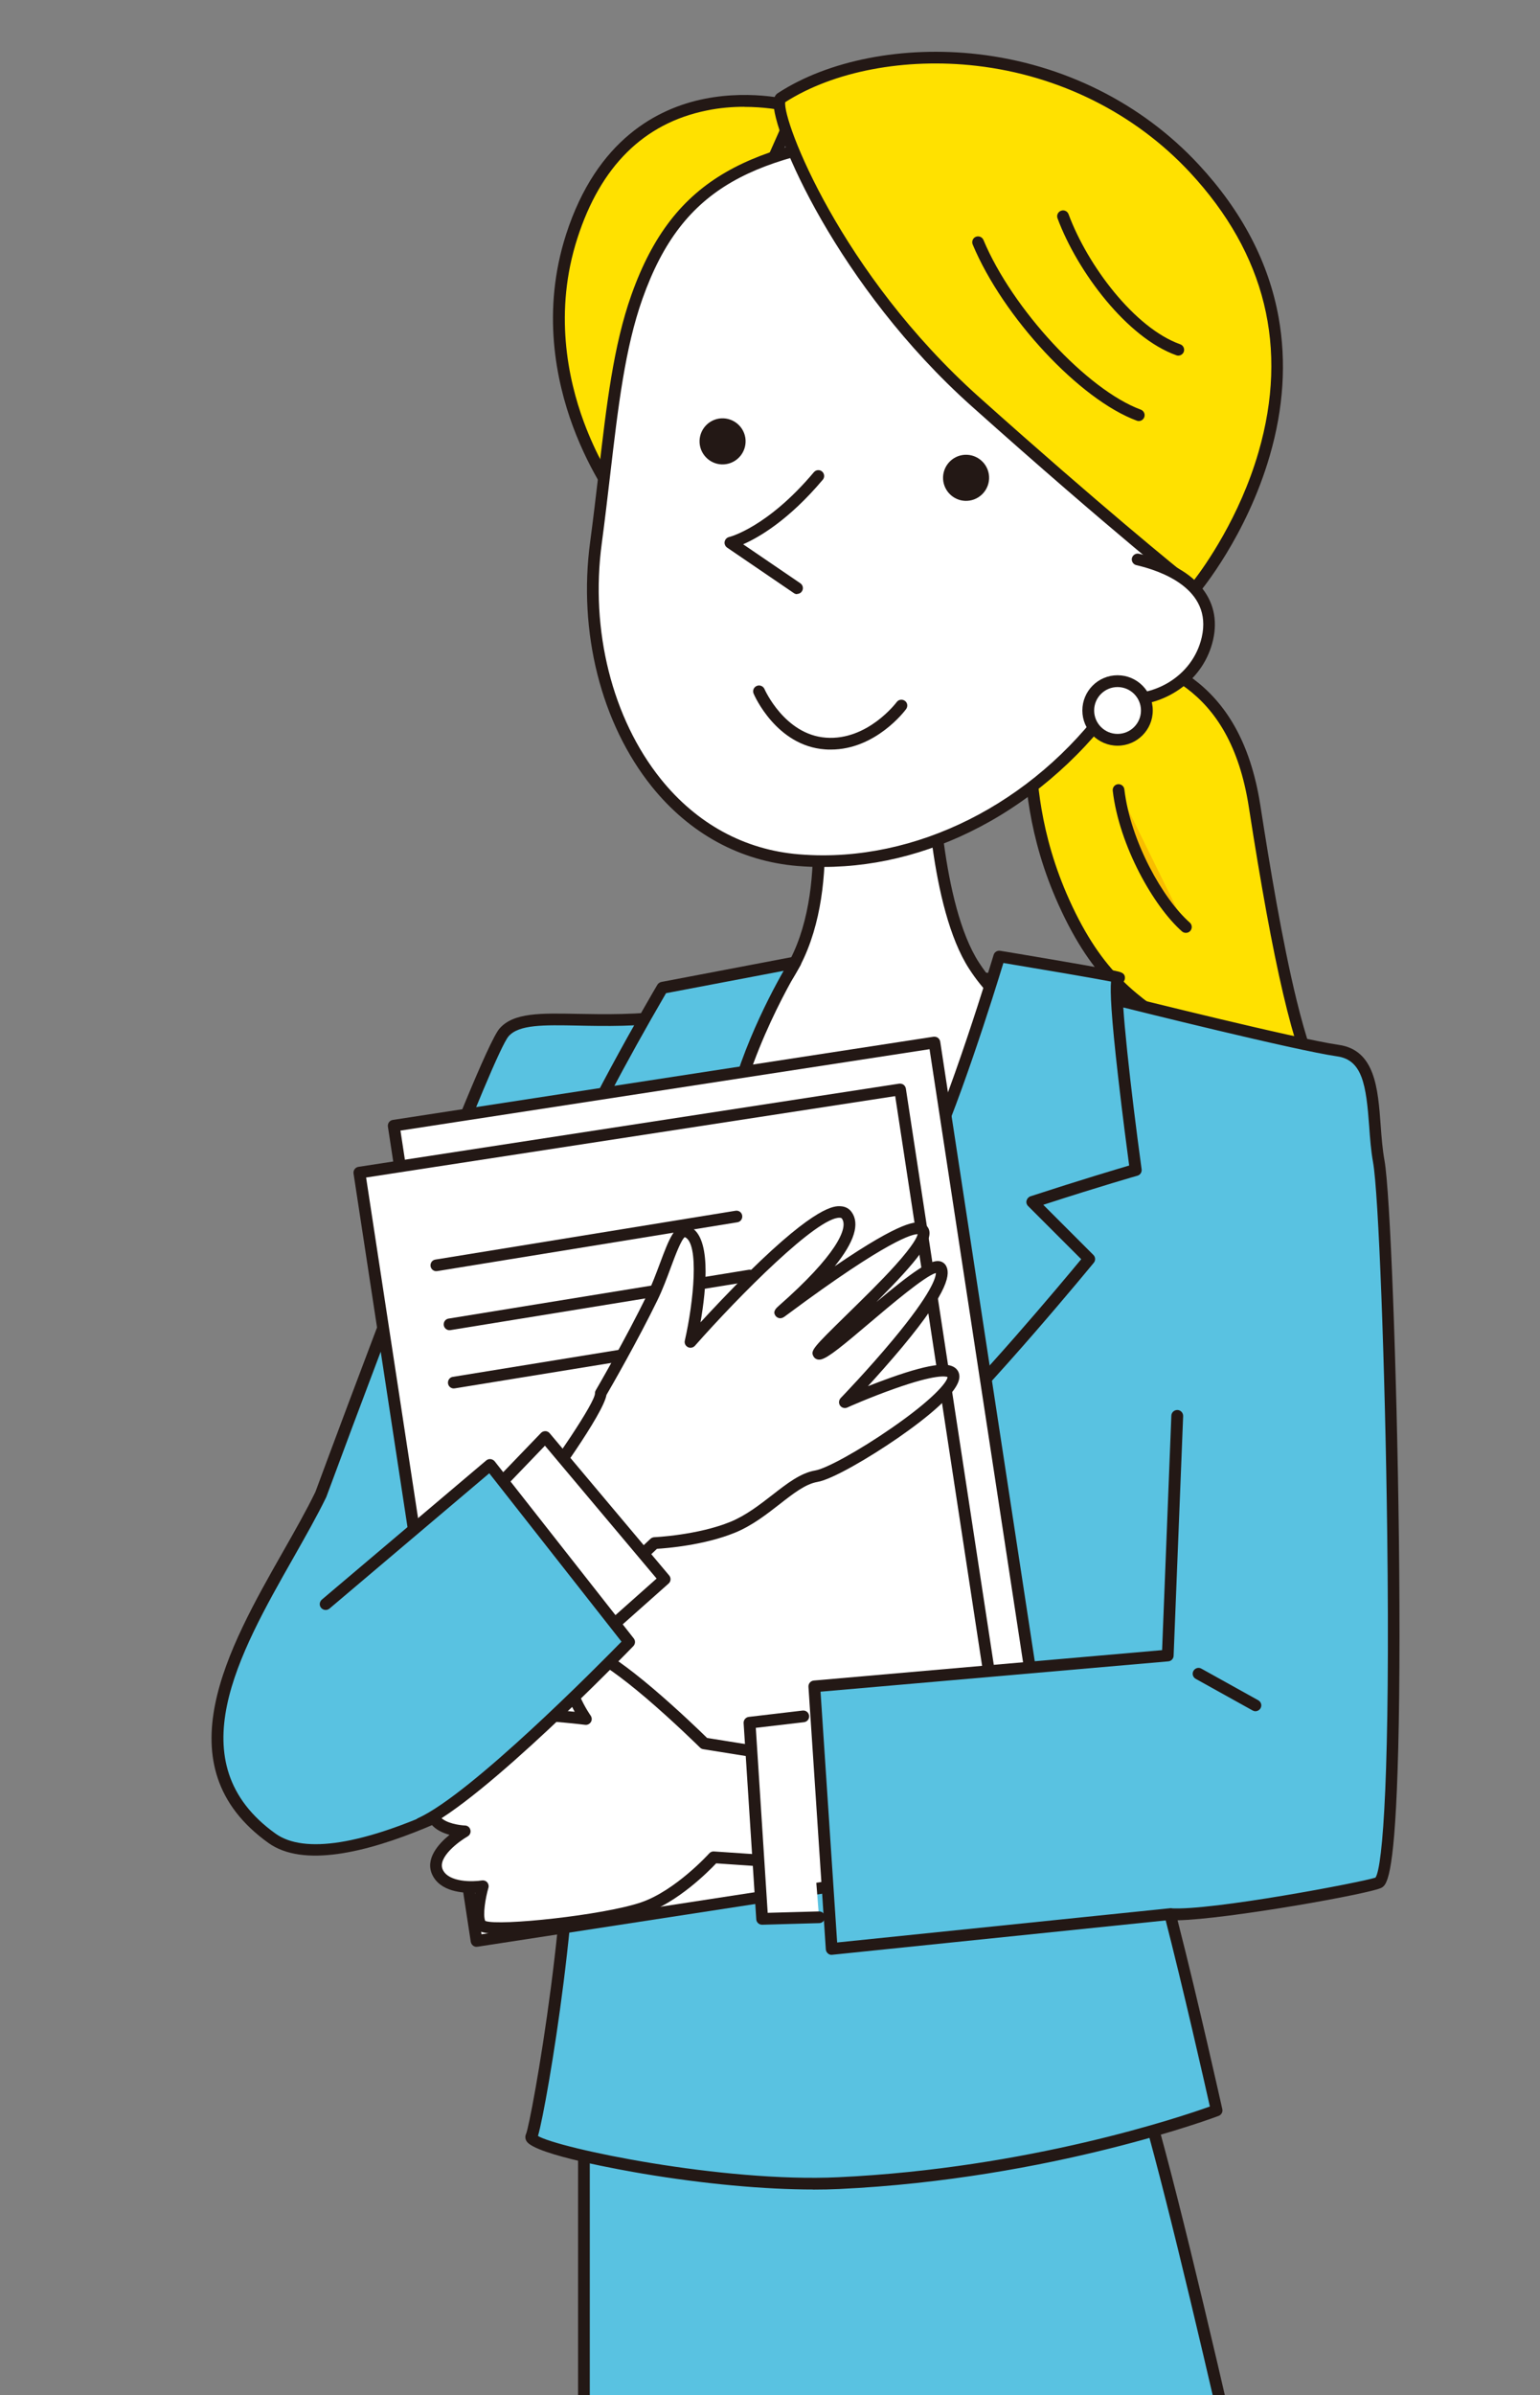 <?xml version="1.0" encoding="UTF-8"?><svg id="_レイヤー_2" xmlns="http://www.w3.org/2000/svg" xmlns:xlink="http://www.w3.org/1999/xlink" viewBox="0 0 163.17 253.64"><rect x="0" y="0" width="163.17" height="253.64" fill="#808080" stroke="none"/><defs><style>.cls-1{fill:#fff;}.cls-2{fill:#59c2e1;}.cls-3{fill:#f9be00;}.cls-4{clip-path:url(#clippath);}.cls-5{fill:none;}.cls-6{fill:#ffe100;}.cls-7{fill:#231815;}</style><clipPath id="clippath"><rect class="cls-5" width="163.17" height="253.64"/></clipPath></defs><g id="_レイヤー_5のコピー"><g class="cls-4"><path class="cls-6" d="m114.61,68.04c6.43,1.61,16.06,2.89,18.31,17.35,2.25,14.46,5.14,30.2,8.67,31.48,3.53,1.29-3.53-1.29-3.53-1.29,0,0-2.57.96-9.32-3.86-6.75-4.82-11.51-6.21-16.01-16.17-4.5-9.96-3.27-17.88-3.91-18.85"/><path class="cls-7" d="m142.62,117.84c-.09,0-.17-.01-.25-.03h0s-.18-.06-.18-.06c0,0-.01,0-.02,0l-4.15-1.51c-.85.16-3.73.23-9.64-4-1.31-.94-2.54-1.74-3.74-2.52-4.91-3.2-8.79-5.73-12.48-13.9-3.3-7.3-3.56-13.46-3.7-16.77-.04-.89-.08-1.8-.17-2.01-.19-.29-.11-.66.18-.85.29-.19.68-.1.87.18.26.4.3,1.05.37,2.62.14,3.22.39,9.23,3.59,16.31,3.54,7.84,7.29,10.28,12.03,13.37,1.2.78,2.44,1.59,3.78,2.55,6.25,4.47,8.73,3.78,8.76,3.77.14-.05.27-.05.41,0,0,0,.45.16,1.07.39-2.28-3.89-4.44-13.21-7.03-29.91-2.03-13.06-10.05-14.98-16.49-16.51-.46-.11-.92-.22-1.36-.33-.33-.08-.54-.42-.45-.75s.42-.54.75-.45c.43.11.88.22,1.34.33,6.45,1.54,15.27,3.64,17.43,17.53.98,6.29,2.3,14.32,3.84,20.63,2.05,8.36,3.65,10.08,4.43,10.37l.76.28s.01,0,.02,0c.13.05.21.07.21.08h0c.25.13.53.36.38.8-.11.31-.33.4-.54.4Z"/><path class="cls-3" d="m118.51,83.67c.69,5.88,4.37,12.07,7.14,14.5"/><path class="cls-7" d="m125.65,98.79c-.15,0-.29-.05-.41-.15-3-2.64-6.66-9.08-7.34-14.9-.04-.34.2-.65.54-.69.34-.04.65.2.69.54.65,5.52,4.1,11.62,6.93,14.11.26.23.28.62.06.88-.12.14-.29.21-.47.21Z"/><path class="cls-2" d="m61.87,222.41v67.47h75.39s-13.49-62.33-17.35-71.64l-58.04,4.18Z"/><path class="cls-7" d="m137.26,290.49H61.87c-.34,0-.62-.28-.62-.62v-67.47c0-.33.25-.6.58-.62l58.04-4.18c.27-.02.52.13.62.38,3.83,9.26,16.83,69.2,17.38,71.75.04.18,0,.38-.12.52-.12.15-.3.23-.48.23Zm-74.77-1.24h74c-1.53-7.01-13.23-60.55-16.99-70.37l-57.01,4.1v66.27Z"/><path class="cls-2" d="m60.16,184.82c1.61,12.85-3.21,40.16-3.86,41.44-.64,1.29,19.38,5.55,32.55,4.93,22.7-1.07,40.05-7.71,40.05-7.71,0,0-2.66-11.97-4.94-20.77,4.38.29,21.49-2.94,22.11-3.35,2.89-1.93,1.16-69.96,0-76.39-.85-4.74.17-11.08-4.33-11.72-4.5-.64-22.49-5.14-22.49-5.14,0,0-16.71-3.53-27.95-3.53s-10.44,3.69-19.76,4.98c-9.32,1.29-15.9-.8-18.15,1.77-2.25,2.57-19.4,48.91-19.4,48.91-5.36,11.06-18.51,26.89-5.19,36.44,7.88,5.65,31.34-9.85,31.34-9.85Z"/><path class="cls-7" d="m86.16,231.87c-5.17,0-11.58-.59-18.06-1.68-1.89-.32-11.36-1.97-12.3-3.42-.16-.25-.18-.54-.06-.79.53-1.18,5.18-26.78,3.9-40.1-4.38,2.78-23.84,14.56-31.2,9.29-11.36-8.14-4.21-20.72,1.53-30.82,1.28-2.25,2.49-4.38,3.45-6.36,1.81-4.89,17.25-46.5,19.51-49.07,1.48-1.69,4.33-1.63,8.29-1.55,2.81.05,6.3.12,10.25-.42,3.95-.54,6.03-1.53,8.04-2.48,2.72-1.29,5.3-2.5,11.8-2.5,11.18,0,27.91,3.51,28.08,3.55,0,0,.01,0,.02,0,.18.04,18.01,4.5,22.43,5.13,3.86.55,4.16,4.61,4.45,8.53.09,1.25.19,2.54.4,3.69.6,3.33,1.31,22.01,1.53,39.99.12,9.93.07,18.47-.14,24.69-.38,11.49-1.21,12.04-1.66,12.34-.91.61-16.43,3.37-21.65,3.47,2.21,8.62,4.71,19.88,4.74,20,.07.3-.1.6-.38.71-.17.07-17.7,6.69-40.24,7.75-.86.04-1.77.06-2.73.06Zm-29.18-5.68c2.13,1.3,19.59,4.96,31.85,4.38,20.21-.95,36.35-6.41,39.36-7.49-.54-2.42-2.84-12.58-4.81-20.22-.05-.19,0-.4.12-.55.13-.15.32-.24.52-.22,4.33.28,20.29-2.77,21.72-3.25.78-1.15,1.56-11.35,1.24-36.55-.22-17.68-.92-36-1.5-39.21-.22-1.22-.32-2.54-.41-3.82-.32-4.34-.71-7.01-3.39-7.39-4.46-.64-21.66-4.93-22.54-5.15-.51-.11-16.88-3.52-27.81-3.52-6.23,0-8.68,1.16-11.27,2.39-2.1.99-4.27,2.02-8.4,2.59-4.04.56-7.59.49-10.44.43-3.62-.07-6.23-.12-7.33,1.13-1.59,1.82-12.41,30.13-19.29,48.72,0,.02-.01.04-.02.06-.98,2.02-2.21,4.18-3.5,6.46-5.78,10.18-12.33,21.71-1.89,29.2,3.03,2.17,9.25,1.18,17.99-2.86,6.73-3.11,12.59-6.97,12.65-7,.18-.12.41-.14.6-.05.2.09.33.27.36.49.86,6.9-.11,17.52-1.08,25.21-.96,7.6-2.2,14.49-2.71,16.23Z"/><path class="cls-7" d="m71.56,107.55s42.78,3.91,41.5,3.48c-1.29-.43-31.91,60.24-31.91,60.24,0,0-16.37-30.39-14.35-37.96,2.02-7.58,6.16-22.81,4.77-25.75Z"/><path class="cls-1" d="m98.71,81.37s.32,14.46,4.5,20.88c4.18,6.43,8.35,5.14,8.35,5.14,0,0-17.38,21.5-25.92,20.35-11.14-1.5-12.85-19.28-12.85-19.28,0,0,6.96,2.14,11.46-6.53,4.5-8.67,1.61-21.52,1.61-21.52"/><path class="cls-7" d="m86.3,128.4c-.25,0-.5-.02-.74-.05-4.79-.64-8.63-4.31-11.1-10.59-1.83-4.66-2.27-9.06-2.29-9.24-.02-.21.06-.41.23-.54.16-.13.38-.17.58-.11.26.08,6.53,1.86,10.72-6.22,4.34-8.37,1.58-20.98,1.55-21.1-.08-.33.14-.67.47-.74.33-.08.67.13.74.47.12.53,2.89,13.17-1.66,21.95-2.43,4.69-5.6,6.31-7.82,6.84-1.44.34-2.67.29-3.46.19.51,3.48,3.04,16.65,12.21,17.88,7.01.94,20.76-14.68,24.43-19.02-1.73-.14-4.62-1.12-7.47-5.51-4.22-6.5-4.58-20.61-4.6-21.21,0-.34.26-.63.61-.63.34,0,.63.26.63.61,0,.14.37,14.36,4.4,20.56,3.84,5.9,7.5,4.93,7.65,4.88.26-.07.54.03.69.25.15.23.14.52-.03.73-.7.86-16.78,20.62-25.74,20.62Z"/><path class="cls-7" d="m79.22,167.55s-.04,0-.06,0c-.23-.02-.42-.17-.51-.37-4.86-11.39-5.39-27.22-4.99-38.49.42-11.71,1.99-22.1,2.38-22.62.13-.18.35-.28.57-.25.34.04.59.34.55.68,0,.08-.03.15-.06.21-.26.96-1.81,10.48-2.21,22.55-.35,10.63.16,25.42,4.47,36.38,1.56-2.24,5.82-8.17,11.6-14.95,7.2-8.46,14.78-43.07,14.86-43.42.07-.34.4-.55.74-.48.34.07.55.4.48.74-.31,1.44-7.72,35.27-15.13,43.96-7.28,8.55-12.12,15.72-12.17,15.79-.12.17-.31.27-.52.27Zm-2.74-60.51c.18.02.33-.04.44-.12-.12.09-.28.14-.44.12Z"/><path class="cls-2" d="m120.34,123.88s-2.78-20.35-1.82-20.35-12.64-2.25-12.64-2.25c0,0-4.71,15.74-8.25,22.81-4.26,8.53-16.49,47.17-16.49,47.17,0,0,9.85-12.05,16.71-18.47,6.85-6.43,17.56-19.49,17.56-19.49l-6.02-6.02c6.78-2.21,10.95-3.4,10.95-3.4Z"/><path class="cls-7" d="m81.14,171.89c-.1,0-.2-.02-.3-.07-.26-.14-.39-.45-.3-.73.5-1.58,12.29-38.79,16.53-47.26,3.47-6.94,8.16-22.55,8.21-22.71.09-.3.39-.48.7-.43.03,0,3.21.53,6.35,1.07,1.84.32,3.31.57,4.37.77.63.11,1.12.21,1.45.28.58.12,1.08.22,1.04.8-.01.16-.09.32-.22.43-.25,1.6.82,11.22,1.99,19.79.04.31-.15.6-.45.68-.04.01-3.84,1.09-9.97,3.08l5.31,5.31c.23.23.24.59.04.83-.11.13-10.81,13.17-17.62,19.55-6.74,6.32-16.55,18.29-16.65,18.41-.12.15-.3.23-.48.23Zm25.17-69.9c-.85,2.8-4.97,16.08-8.13,22.39-3.5,6.99-12.51,34.78-15.49,44.05,3.26-3.88,9.79-11.46,14.72-16.08,6.05-5.67,15.23-16.68,17.15-19l-5.63-5.63c-.15-.15-.22-.37-.16-.58s.21-.38.41-.45c5.37-1.75,9.14-2.87,10.46-3.26-.19-1.4-.71-5.34-1.16-9.31-.76-6.62-.86-9.13-.76-10.17-1.88-.37-7.49-1.32-11.41-1.97Zm12.2,2.17h0,0Zm0-1.24h0,0Z"/><path class="cls-2" d="m77.08,120.67c1.18-9.1,7.17-18.74,7.17-18.74l-14.08,2.68s-10.91,18.67-9,18.47c1.21-.12,4.32.8,7.64,2.65-3.11,1.42-6.73,2.99-6.73,3.35,0,.64.21,12.64,3.43,20.35,3.21,7.71,15.63,21.85,15.63,21.85,0,0-4.88-44.31-4.07-50.6Z"/><path class="cls-7" d="m81.15,171.89c-.17,0-.35-.07-.47-.21-.51-.58-12.53-14.3-15.74-22.02-3.33-7.98-3.47-20.46-3.47-20.59,0-.61.34-.86,5.54-3.2.14-.06.27-.12.41-.19-2.96-1.5-5.34-2.07-6.17-1.99-.31.03-.6-.1-.76-.36-.29-.44-.72-1.12,4.25-10.31,2.37-4.4,4.88-8.69,4.91-8.73.09-.15.24-.26.42-.3l14.08-2.68c.24-.05.49.06.63.26.14.2.15.47.02.68-.06.1-5.94,9.63-7.09,18.49l-.62-.08.62.08c-.79,6.14,4.02,50.01,4.07,50.45.03.27-.12.53-.37.64-.08.04-.17.05-.25.05Zm-18.44-42.57c.04,1.75.39,12.71,3.38,19.87,2.52,6.06,10.97,16.32,14.23,20.16-.95-8.8-4.57-43.16-3.85-48.75h0c.95-7.35,4.92-14.92,6.56-17.79l-12.46,2.37c-4.23,7.26-8.5,15.28-8.96,17.29,1.69.08,4.7,1.17,7.51,2.74.2.11.33.33.32.57,0,.23-.15.44-.36.54-.51.23-1.04.47-1.56.71-1.78.81-4.17,1.88-4.8,2.31Z"/><path class="cls-6" d="m84.35,11.36s-17.67-5.3-23.77,13.65c-4.97,15.43,5.14,28.27,5.14,28.27l18.63-41.93Z"/><path class="cls-7" d="m65.72,53.91c-.19,0-.37-.09-.49-.24-.11-.13-2.61-3.35-4.53-8.52-1.77-4.78-3.34-12.19-.72-20.33,3.25-10.08,9.75-13.37,14.64-14.35,5.27-1.06,9.71.24,9.9.3.17.05.31.17.39.34.07.16.08.35,0,.51l-18.63,41.93c-.09.2-.27.34-.49.36-.03,0-.05,0-.08,0Zm13.15-42.6c-1.23,0-2.61.1-4.03.4-6.61,1.35-11.21,5.89-13.66,13.51-2.51,7.78-1.01,14.89.68,19.47,1.29,3.48,2.88,6.09,3.74,7.36l17.89-40.25c-.89-.19-2.56-.48-4.62-.48Z"/><path class="cls-1" d="m67.49,31.44c-2.49,7.02-2.96,15.81-4.34,26.02-2.09,15.53,6,32.34,21.42,33.63,14.36,1.2,27.58-7.44,34.64-18.53,4.72-7.4,9.16-22.49,7.87-32.45-1.29-9.96-16.71-28.11-31.81-26.18-15.1,1.93-23.29,4.82-27.79,17.51Z"/><path class="cls-7" d="m87.21,91.82c-.9,0-1.8-.04-2.7-.11-6.09-.51-11.43-3.42-15.45-8.41-5.37-6.69-7.82-16.38-6.53-25.92.34-2.53.62-4.96.9-7.32.84-7.23,1.57-13.48,3.47-18.83h0c4.52-12.74,12.72-15.93,28.3-17.92,9.36-1.19,17.54,5,21.59,8.8,5.85,5.49,10.24,12.7,10.91,17.92,1.29,9.99-3.16,25.33-7.96,32.86-3.65,5.73-8.91,10.73-14.8,14.07-5.63,3.19-11.7,4.85-17.71,4.85Zm-19.73-60.38l.59.21c-1.85,5.22-2.57,11.4-3.41,18.56-.28,2.36-.56,4.8-.9,7.34-1.24,9.21,1.11,18.55,6.27,24.97,3.8,4.72,8.84,7.47,14.58,7.95.86.07,1.72.11,2.58.11,12.11,0,24.25-6.99,31.49-18.35,4.69-7.35,9.03-22.31,7.78-32.03-.64-4.96-4.87-11.86-10.53-17.18-3.89-3.65-11.73-9.6-20.58-8.47-15.37,1.96-22.96,4.9-27.28,17.1l-.59-.21Z"/><path class="cls-6" d="m82.75,10.37c-1.37.89,5.51,18.69,20.61,32.18,15.1,13.49,23.18,19.84,23.18,19.84,0,0,19.7-23.35,0-44.55-13.1-14.1-33.67-14.06-43.79-7.47Z"/><path class="cls-7" d="m126.54,63.01c-.13,0-.27-.04-.38-.13-.08-.06-8.27-6.51-23.21-19.86-14.17-12.66-21.23-29.12-20.98-32.27.03-.42.18-.72.45-.89h0c5.36-3.49,13.28-5.03,21.19-4.12,9.06,1.04,17.37,5.19,23.4,11.69,4.58,4.93,7.43,10.38,8.47,16.22.83,4.67.52,9.58-.94,14.6-2.47,8.52-7.31,14.31-7.51,14.55-.12.15-.3.22-.47.22ZM83.2,10.82c-.31,1.9,5.82,18.08,20.58,31.27,12.87,11.5,20.71,17.86,22.67,19.43,1.19-1.54,4.9-6.74,6.9-13.66,3.19-11.02.74-20.98-7.26-29.59-5.83-6.27-13.87-10.29-22.63-11.3-7.57-.87-15.13.57-20.26,3.85Z"/><path class="cls-7" d="m104.77,50.21c.21,1.33-.69,2.58-2.02,2.8s-2.58-.69-2.8-2.02c-.21-1.33.69-2.58,2.02-2.8,1.33-.21,2.58.69,2.8,2.02Z"/><path class="cls-7" d="m78.97,46.35c.21,1.33-.69,2.58-2.02,2.8s-2.58-.69-2.8-2.02c-.21-1.33.69-2.58,2.02-2.8,1.33-.21,2.58.69,2.8,2.02Z"/><path class="cls-7" d="m120.66,44.59c-.07,0-.14-.01-.21-.04-6.04-2.22-14.16-10.94-17.39-18.66-.13-.32.02-.68.33-.81.32-.13.68.02.81.33,3.06,7.32,11,15.88,16.67,17.97.32.12.49.48.37.8-.09.25-.33.41-.58.41Z"/><path class="cls-7" d="m124.84,37.66c-.07,0-.14-.01-.21-.04-5.19-1.84-10.47-8.82-12.58-14.5-.12-.32.04-.68.37-.8.32-.12.68.04.8.37,2.01,5.42,6.99,12.05,11.83,13.77.32.11.49.47.38.79-.09.25-.33.41-.59.41Z"/><path class="cls-1" d="m86.71,50.41c-5.14,6.1-9.32,7.07-9.32,7.07l7.07,4.82"/><path class="cls-7" d="m84.46,62.92c-.12,0-.24-.03-.35-.11l-7.07-4.82c-.2-.14-.31-.39-.26-.63.05-.24.23-.43.47-.49.04,0,4.07-1.02,8.98-6.86.22-.26.61-.3.87-.08.26.22.3.61.08.87-3.62,4.3-6.79,6.12-8.44,6.84l6.06,4.13c.28.19.36.58.16.86-.12.18-.32.27-.51.27Z"/><path class="cls-1" d="m95.49,74.72s-3.22,4.37-8.04,4.02c-4.82-.35-7.04-5.53-7.04-5.53"/><path class="cls-7" d="m88.01,79.38c-.2,0-.4,0-.6-.02-5.13-.37-7.47-5.68-7.56-5.9-.14-.32.01-.68.33-.82.31-.13.68.01.82.33.02.05,2.14,4.83,6.51,5.15,4.42.33,7.47-3.73,7.5-3.77.2-.28.59-.33.87-.13.28.2.33.59.13.87-.13.18-3.22,4.29-7.98,4.29Z"/><path class="cls-1" d="m120.55,59.25c4.8,1.1,8.44,3.85,7.4,8.39-1.04,4.54-5.78,7.33-10.58,6.22"/><path class="cls-7" d="m119.47,74.72c-.74,0-1.49-.08-2.24-.26-.33-.08-.54-.41-.47-.74s.41-.54.74-.47c4.46,1.02,8.87-1.56,9.83-5.76,1.19-5.19-4.45-7.07-6.93-7.64-.33-.08-.54-.41-.47-.74.08-.33.41-.54.74-.47,5.92,1.36,8.86,4.77,7.86,9.13-.95,4.15-4.79,6.94-9.08,6.94Z"/><circle class="cls-1" cx="118.41" cy="75.24" r="3.11"/><path class="cls-7" d="m118.41,78.97c-2.05,0-3.73-1.67-3.73-3.73s1.67-3.73,3.73-3.73,3.73,1.67,3.73,3.73-1.67,3.73-3.73,3.73Zm0-6.21c-1.37,0-2.48,1.11-2.48,2.48s1.11,2.48,2.48,2.48,2.48-1.11,2.48-2.48-1.11-2.48-2.48-2.48Z"/><polygon class="cls-1" points="111.43 191.77 54.14 200.58 41.73 119.22 99.02 110.41 111.43 191.77"/><path class="cls-7" d="m54.14,201.2c-.13,0-.26-.04-.37-.12-.13-.1-.22-.24-.25-.41l-12.42-81.36c-.05-.34.18-.66.52-.71l57.29-8.81c.16-.02.33.02.46.11.13.1.22.24.25.41l12.42,81.36c.05.34-.18.66-.52.71l-57.29,8.81s-.06,0-.09,0Zm-11.71-81.47l12.23,80.14,56.06-8.62-12.23-80.14-56.06,8.62Z"/><polygon class="cls-1" points="107.79 196.74 50.5 205.55 38.08 124.19 95.37 115.37 107.79 196.74"/><path class="cls-7" d="m50.5,206.17c-.13,0-.26-.04-.37-.12-.13-.1-.22-.24-.25-.41l-12.42-81.36c-.05-.34.18-.66.52-.71l57.29-8.81c.16-.02.33.02.46.11.13.1.22.24.25.41l12.42,81.36c.05.34-.18.66-.52.71l-57.29,8.81s-.06,0-.09,0Zm-11.71-81.47l12.23,80.14,56.06-8.62-12.23-80.14-56.06,8.62Z"/><path class="cls-1" d="m74.61,184.62s-13.42-13.34-14.41-9.38c-.78,3.13,1.87,6.79,1.87,6.79,0,0-14.12-1.85-15.4,1.32-1.28,3.17,3.85,4.23,3.85,4.23,0,0-4.41,1.47-4.73,3.85-.32,2.38,3.45,2.5,3.45,2.5,0,0-3.85,2.2-2.89,4.31.96,2.12,4.81,1.51,4.81,1.51,0,0-.88,3.02-.23,4.08.64,1.06,13.35-.46,17.2-1.79,3.85-1.32,7.48-5.36,7.48-5.36l6.35.43,1.28-11.11-8.64-1.38Z"/><path class="cls-7" d="m53.18,204.81c-2.38,0-2.63-.42-2.78-.66-.54-.89-.29-2.62-.05-3.7-1.33.05-3.73-.12-4.56-1.94-.76-1.66.67-3.25,1.84-4.2-.69-.19-1.44-.52-1.93-1.11-.43-.51-.61-1.15-.51-1.84.23-1.74,2.12-2.99,3.56-3.69-.94-.4-2.03-1.05-2.56-2.04-.41-.77-.44-1.61-.07-2.5.65-1.6,3.51-2.33,8.77-2.24,2.34.04,4.63.24,6,.39-.78-1.4-1.85-3.89-1.27-6.18.15-.59.52-.99,1.05-1.14.9-.25,2.77-.02,8.53,4.86,2.67,2.27,5.11,4.63,5.72,5.23l8.44,1.35c.33.05.56.35.52.68l-1.28,11.11c-.04.33-.33.57-.66.55l-6.06-.41c-.84.89-4.06,4.12-7.53,5.31-2.13.73-6.52,1.44-9.94,1.82-2.4.27-4.06.36-5.22.36Zm-1.76-1.38c1.42.56,12.54-.61,16.51-1.97,3.65-1.25,7.19-5.15,7.22-5.19.13-.14.31-.22.5-.2l5.76.39,1.15-9.93-8.05-1.29c-.13-.02-.25-.08-.34-.17-.03-.03-2.76-2.73-5.79-5.31-5.5-4.66-7.05-4.7-7.39-4.61-.06.02-.13.04-.18.25-.7,2.81,1.75,6.25,1.77,6.28.14.2.16.47.03.68-.13.21-.37.33-.61.3-.03,0-3.55-.46-7.16-.52-6.45-.12-7.43,1.09-7.59,1.46-.22.54-.21,1.02.02,1.45.61,1.14,2.65,1.79,3.38,1.94.27.06.48.29.49.57.02.28-.16.54-.42.63-1.12.38-4.09,1.71-4.31,3.34-.05.35.03.63.23.87.59.7,2.09.9,2.62.92.28,0,.52.2.58.47.07.27-.05.55-.3.69-.87.5-3.22,2.21-2.63,3.51.63,1.38,3.21,1.3,4.15,1.15.21-.03.42.04.56.2.14.16.19.38.13.58-.31,1.06-.61,2.86-.34,3.5Z"/><polyline class="cls-1" points="85.1 181.77 79.41 182.44 80.75 203.21 86.78 203.04"/><path class="cls-7" d="m80.75,203.83c-.33,0-.6-.25-.62-.58l-1.34-20.77c-.02-.33.22-.62.55-.66l5.7-.67c.34-.04.65.2.69.54.04.34-.2.65-.54.69l-5.11.6,1.26,19.59,5.43-.15s.01,0,.02,0c.34,0,.61.27.62.6,0,.34-.26.63-.6.64l-6.03.17s-.01,0-.02,0Z"/><polyline class="cls-2" points="123.97 202.71 88.12 206.39 86.28 178.58 123.72 175.32 124.72 149.94"/><path class="cls-7" d="m88.12,207.02c-.15,0-.29-.05-.4-.15-.13-.11-.21-.27-.22-.43l-1.84-27.81c-.02-.34.23-.63.57-.66l36.9-3.22.98-24.83c.01-.34.3-.61.65-.6.34.01.61.3.6.65l-1.01,25.38c-.01.31-.26.57-.57.59l-36.84,3.21,1.76,26.56,35.21-3.62c.34-.04.65.21.68.55.04.34-.21.65-.55.68l-35.85,3.69s-.04,0-.06,0Z"/><line class="cls-3" x1="126.99" y1="177.24" x2="133.02" y2="180.59"/><path class="cls-7" d="m133.02,181.22c-.1,0-.21-.03-.3-.08l-6.03-3.35c-.3-.17-.41-.54-.24-.84.17-.3.54-.41.84-.24l6.03,3.35c.3.17.41.54.24.84-.11.2-.33.32-.54.32Z"/><line class="cls-1" x1="46.23" y1="134" x2="78.04" y2="128.83"/><path class="cls-7" d="m46.23,134.62c-.3,0-.56-.22-.61-.52-.05-.34.17-.66.51-.71l31.8-5.17c.34-.06.66.17.71.51.05.34-.17.66-.51.71l-31.8,5.17s-.07,0-.1,0Z"/><line class="cls-1" x1="47.63" y1="140.25" x2="79.44" y2="135.08"/><path class="cls-7" d="m47.63,140.87c-.3,0-.56-.22-.61-.52-.05-.34.17-.66.51-.71l31.8-5.17c.34-.05.66.17.71.51.05.34-.17.66-.51.71l-31.8,5.17s-.07,0-.1,0Z"/><line class="cls-1" x1="48.08" y1="146.42" x2="79.88" y2="141.25"/><path class="cls-7" d="m48.08,147.04c-.3,0-.56-.22-.61-.52-.05-.34.17-.66.51-.71l31.8-5.17c.34-.05.66.17.71.51.05.34-.17.66-.51.71l-31.8,5.17s-.07,0-.1,0Z"/><path class="cls-1" d="m63.66,147.54s3.15-5.41,5.43-10.09c1.54-3.17,2.44-7.4,3.59-7.04,2.95.91.48,11.71.48,11.71,0,0,14.42-16.35,16.55-13.42,2.13,2.93-7.94,10.95-6.96,10.24.98-.71,13.96-10.56,15.05-8.6,1.09,1.97-12.59,13.41-10.93,13.01,1.66-.4,11.87-10.57,12.8-9.03,1.37,2.27-10.15,14.17-10.15,14.17,0,0,11.41-5.06,11.5-2.72.1,2.34-11.87,10.11-14.54,10.56s-5.2,3.9-8.83,5.39c-3.63,1.49-8.31,1.68-8.31,1.68l-4.84,4.56-9.03-7.68s8.26-11.07,8.19-12.74Z"/><path class="cls-7" d="m64.5,168.59c-.14,0-.29-.05-.4-.15l-9.03-7.68c-.25-.21-.29-.58-.1-.84,3.94-5.28,8.04-11.35,8.07-12.35,0-.12.02-.23.08-.33.03-.05,3.17-5.44,5.41-10.05.52-1.07.98-2.3,1.39-3.39.95-2.54,1.63-4.38,2.95-3.97,2.59.8,1.96,6.72,1.35,10.21,1.24-1.35,3.11-3.34,5.1-5.3,7.23-7.12,9.11-7.03,9.73-7,.49.02.9.23,1.17.6.91,1.24.31,3.18-1.78,5.76,7.32-5,8.65-4.71,9.15-4.6.43.09.65.35.76.54.66,1.2-1.07,3.4-5.5,7.85,3.81-3.18,5.68-4.5,6.69-4.33.29.05.52.21.67.44.5.84.44,2.58-4.61,8.65-1.28,1.53-2.6,3.01-3.64,4.15.72-.28,1.52-.59,2.34-.88,4.85-1.73,6.18-1.51,6.8-1.13.34.21.54.55.55.95.07,1.63-3.5,4.45-6.5,6.53-3.07,2.12-6.99,4.41-8.55,4.67-1.24.21-2.52,1.2-3.99,2.35-1.36,1.06-2.91,2.27-4.71,3.01-3.26,1.34-7.28,1.66-8.29,1.72l-4.68,4.4c-.12.11-.27.17-.43.17Zm-8.19-8.39l8.17,6.94,4.44-4.18c.11-.1.25-.16.4-.17.05,0,4.62-.21,8.1-1.64,1.64-.68,3.05-1.78,4.42-2.84,1.54-1.2,2.99-2.33,4.55-2.59,1.18-.2,4.72-2.16,8.05-4.47,4.32-2.98,5.91-4.85,5.96-5.42-.19-.08-1.24-.32-5.61,1.23-2.58.91-5,1.98-5.02,2-.27.12-.59.03-.76-.21-.17-.24-.14-.57.06-.79.03-.03,2.9-3,5.56-6.2,4.1-4.93,4.53-6.58,4.53-7.05-1.14.31-4.78,3.39-7.01,5.28-2.77,2.35-4.37,3.68-5.14,3.87-.42.1-.7-.1-.82-.32-.34-.61-.02-.94,3.48-4.37,1.7-1.67,3.64-3.55,5.17-5.25,1.99-2.21,2.34-3.05,2.39-3.32-.5-.01-3.02.5-13.75,8.47-.17.13-.3.22-.37.27-.53.38-.88-.02-.92-.07-.37-.47.04-.83.37-1.12,5.99-5.27,7.36-8.2,6.65-9.19-.02-.03-.06-.09-.22-.1-2.37-.11-10.68,8.26-15.36,13.56-.19.21-.5.27-.75.14-.25-.13-.39-.41-.32-.69.93-4.08,1.56-10.31,0-10.96-.39.28-1.02,1.96-1.48,3.2-.41,1.11-.88,2.38-1.43,3.5-2.08,4.27-4.92,9.21-5.39,10.01-.36,2.06-5.76,9.49-7.95,12.45Zm40.93-29.59h0Z"/><polyline class="cls-1" points="50.8 159.41 57.77 152.17 70.43 167.23 62.09 174.64"/><path class="cls-7" d="m62.09,175.27c-.17,0-.34-.07-.46-.21-.23-.26-.2-.65.05-.88l7.89-7.01-11.83-14.07-6.49,6.75c-.24.25-.63.26-.88.02-.25-.24-.25-.63-.02-.88l6.97-7.24c.12-.13.29-.19.47-.19.18,0,.34.09.45.22l12.66,15.06c.22.26.19.64-.06.86l-8.34,7.41c-.12.11-.27.16-.41.16Z"/><path class="cls-2" d="m34.51,169.87l17.42-14.74,14.74,18.76s-15.75,16.31-22.11,19.21"/><path class="cls-7" d="m44.56,193.72c-.24,0-.46-.13-.57-.36-.14-.31,0-.68.31-.82,5.65-2.58,19.12-16.2,21.55-18.69l-14.01-17.83-16.93,14.33c-.26.22-.65.19-.88-.07s-.19-.65.07-.88l17.42-14.74c.13-.11.3-.16.46-.14.17.02.32.1.43.23l14.74,18.76c.19.24.17.59-.04.81-.65.67-15.9,16.42-22.3,19.34-.08.04-.17.06-.26.06Z"/></g></g></svg>